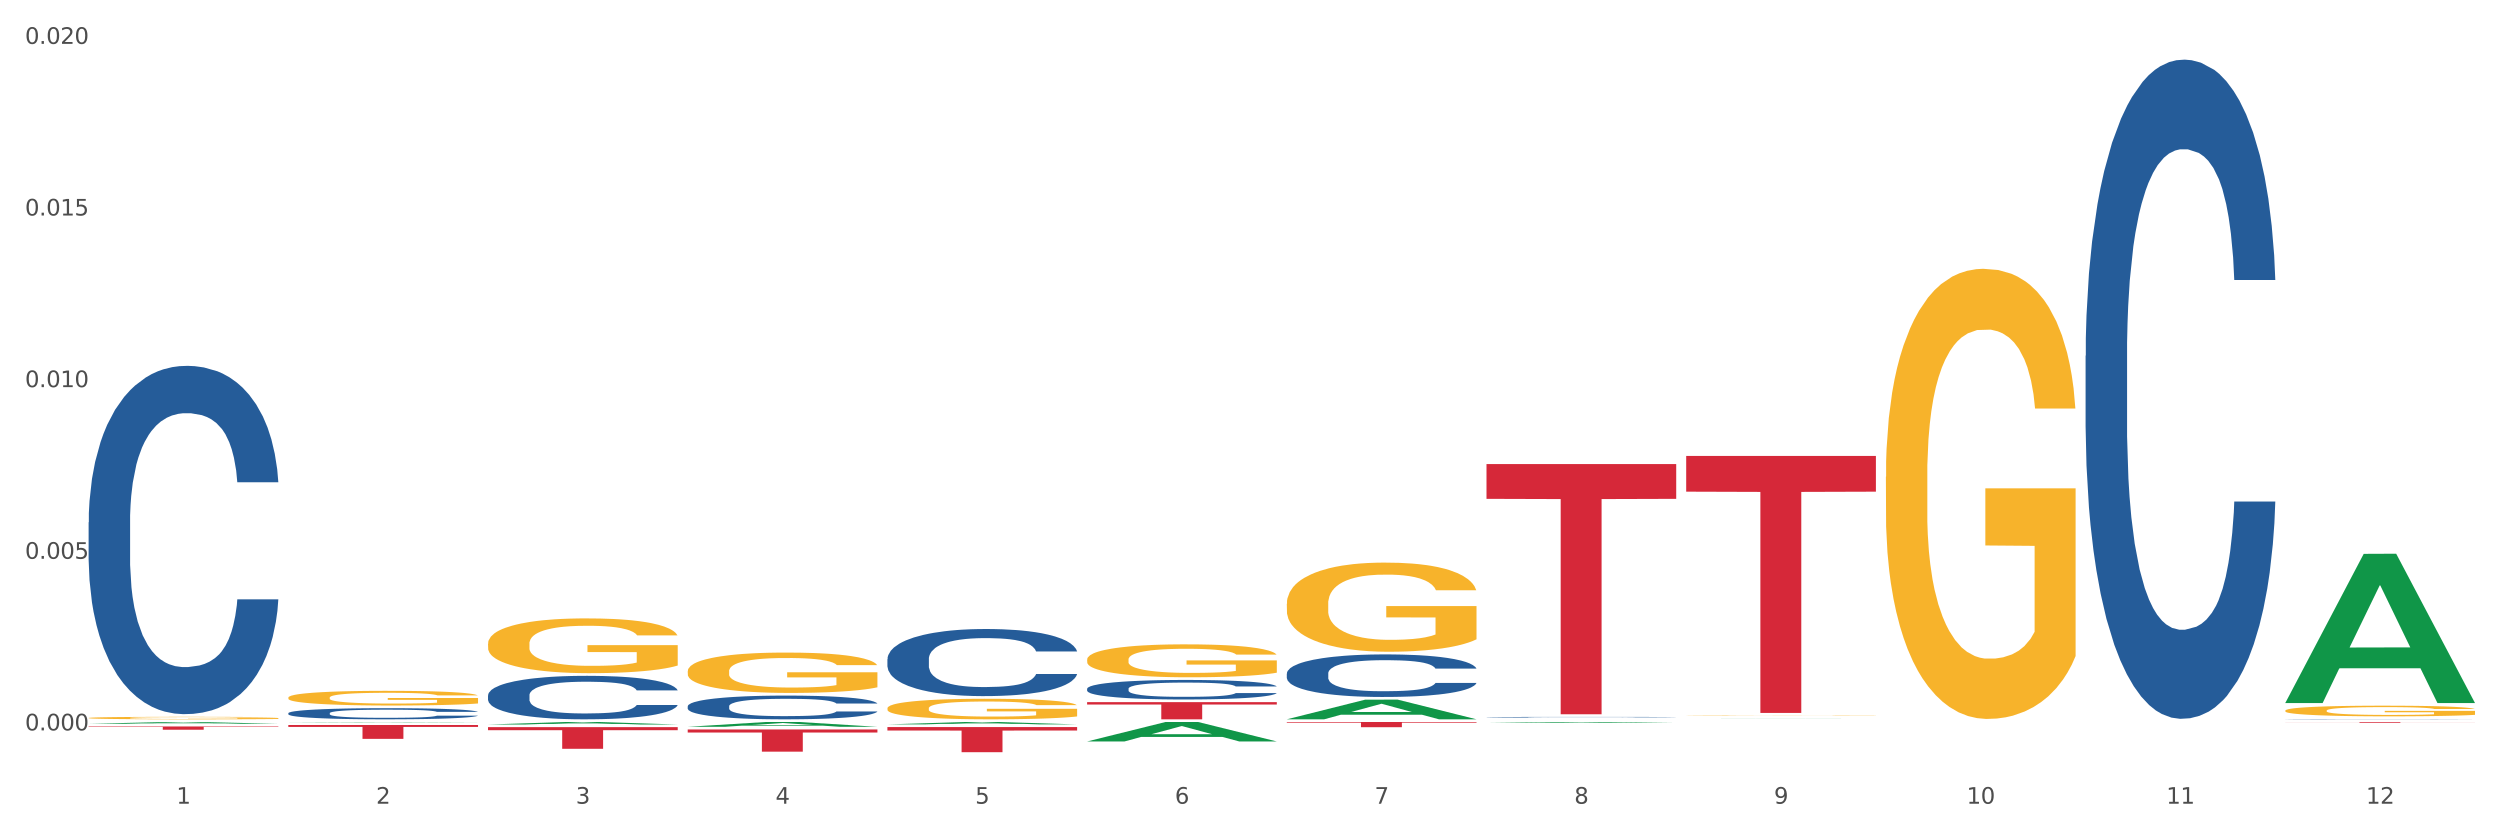 <?xml version="1.0" encoding="utf-8" standalone="no"?>
<!DOCTYPE svg PUBLIC "-//W3C//DTD SVG 1.1//EN"
  "http://www.w3.org/Graphics/SVG/1.1/DTD/svg11.dtd">
<svg xmlns:xlink="http://www.w3.org/1999/xlink" width="1080pt" height="360pt" viewBox="0 0 1080 360" xmlns="http://www.w3.org/2000/svg" version="1.1">
 <rect x="0" y="0" width="1080" height="360" fill="#333333" stroke="none"/>
 <defs>
  <style type="text/css">*{stroke-linejoin: round; stroke-linecap: butt}</style>
 </defs>
 <g id="figure_1">
  <g id="patch_1">
   <path d="M 0 360 
L 1080 360 
L 1080 0 
L 0 0 
z
" style="fill: #ffffff; stroke: #ffffff; stroke-linejoin: miter"/>
  </g>
  <g id="axes_1">
   <g id="matplotlib.axis_1">
    <g id="xtick_1">
     <g id="text_1">
      <!-- 1 -->
      <g style="fill: #4d4d4d" transform="translate(76.207 347.204) scale(0.096 -0.096)">
       <defs>
        <path id="DejaVuSans-31" d="M 794 531 
L 1825 531 
L 1825 4091 
L 703 3866 
L 703 4441 
L 1819 4666 
L 2450 4666 
L 2450 531 
L 3481 531 
L 3481 0 
L 794 0 
L 794 531 
z
" transform="scale(0.016)"/>
       </defs>
       <use xlink:href="#DejaVuSans-31"/>
      </g>
     </g>
    </g>
    <g id="xtick_2">
     <g id="text_2">
      <!-- 2 -->
      <g style="fill: #4d4d4d" transform="translate(162.476 347.204) scale(0.096 -0.096)">
       <defs>
        <path id="DejaVuSans-32" d="M 1228 531 
L 3431 531 
L 3431 0 
L 469 0 
L 469 531 
Q 828 903 1448 1529 
Q 2069 2156 2228 2338 
Q 2531 2678 2651 2914 
Q 2772 3150 2772 3378 
Q 2772 3750 2511 3984 
Q 2250 4219 1831 4219 
Q 1534 4219 1204 4116 
Q 875 4013 500 3803 
L 500 4441 
Q 881 4594 1212 4672 
Q 1544 4750 1819 4750 
Q 2544 4750 2975 4387 
Q 3406 4025 3406 3419 
Q 3406 3131 3298 2873 
Q 3191 2616 2906 2266 
Q 2828 2175 2409 1742 
Q 1991 1309 1228 531 
z
" transform="scale(0.016)"/>
       </defs>
       <use xlink:href="#DejaVuSans-32"/>
      </g>
     </g>
    </g>
    <g id="xtick_3">
     <g id="text_3">
      <!-- 3 -->
      <g style="fill: #4d4d4d" transform="translate(248.745 347.204) scale(0.096 -0.096)">
       <defs>
        <path id="DejaVuSans-33" d="M 2597 2516 
Q 3050 2419 3304 2112 
Q 3559 1806 3559 1356 
Q 3559 666 3084 287 
Q 2609 -91 1734 -91 
Q 1441 -91 1130 -33 
Q 819 25 488 141 
L 488 750 
Q 750 597 1062 519 
Q 1375 441 1716 441 
Q 2309 441 2620 675 
Q 2931 909 2931 1356 
Q 2931 1769 2642 2001 
Q 2353 2234 1838 2234 
L 1294 2234 
L 1294 2753 
L 1863 2753 
Q 2328 2753 2575 2939 
Q 2822 3125 2822 3475 
Q 2822 3834 2567 4026 
Q 2313 4219 1838 4219 
Q 1578 4219 1281 4162 
Q 984 4106 628 3988 
L 628 4550 
Q 988 4650 1302 4700 
Q 1616 4750 1894 4750 
Q 2613 4750 3031 4423 
Q 3450 4097 3450 3541 
Q 3450 3153 3228 2886 
Q 3006 2619 2597 2516 
z
" transform="scale(0.016)"/>
       </defs>
       <use xlink:href="#DejaVuSans-33"/>
      </g>
     </g>
    </g>
    <g id="xtick_4">
     <g id="text_4">
      <!-- 4 -->
      <g style="fill: #4d4d4d" transform="translate(335.014 347.204) scale(0.096 -0.096)">
       <defs>
        <path id="DejaVuSans-34" d="M 2419 4116 
L 825 1625 
L 2419 1625 
L 2419 4116 
z
M 2253 4666 
L 3047 4666 
L 3047 1625 
L 3713 1625 
L 3713 1100 
L 3047 1100 
L 3047 0 
L 2419 0 
L 2419 1100 
L 313 1100 
L 313 1709 
L 2253 4666 
z
" transform="scale(0.016)"/>
       </defs>
       <use xlink:href="#DejaVuSans-34"/>
      </g>
     </g>
    </g>
    <g id="xtick_5">
     <g id="text_5">
      <!-- 5 -->
      <g style="fill: #4d4d4d" transform="translate(421.284 347.204) scale(0.096 -0.096)">
       <defs>
        <path id="DejaVuSans-35" d="M 691 4666 
L 3169 4666 
L 3169 4134 
L 1269 4134 
L 1269 2991 
Q 1406 3038 1543 3061 
Q 1681 3084 1819 3084 
Q 2600 3084 3056 2656 
Q 3513 2228 3513 1497 
Q 3513 744 3044 326 
Q 2575 -91 1722 -91 
Q 1428 -91 1123 -41 
Q 819 9 494 109 
L 494 744 
Q 775 591 1075 516 
Q 1375 441 1709 441 
Q 2250 441 2565 725 
Q 2881 1009 2881 1497 
Q 2881 1984 2565 2268 
Q 2250 2553 1709 2553 
Q 1456 2553 1204 2497 
Q 953 2441 691 2322 
L 691 4666 
z
" transform="scale(0.016)"/>
       </defs>
       <use xlink:href="#DejaVuSans-35"/>
      </g>
     </g>
    </g>
    <g id="xtick_6">
     <g id="text_6">
      <!-- 6 -->
      <g style="fill: #4d4d4d" transform="translate(507.553 347.204) scale(0.096 -0.096)">
       <defs>
        <path id="DejaVuSans-36" d="M 2113 2584 
Q 1688 2584 1439 2293 
Q 1191 2003 1191 1497 
Q 1191 994 1439 701 
Q 1688 409 2113 409 
Q 2538 409 2786 701 
Q 3034 994 3034 1497 
Q 3034 2003 2786 2293 
Q 2538 2584 2113 2584 
z
M 3366 4563 
L 3366 3988 
Q 3128 4100 2886 4159 
Q 2644 4219 2406 4219 
Q 1781 4219 1451 3797 
Q 1122 3375 1075 2522 
Q 1259 2794 1537 2939 
Q 1816 3084 2150 3084 
Q 2853 3084 3261 2657 
Q 3669 2231 3669 1497 
Q 3669 778 3244 343 
Q 2819 -91 2113 -91 
Q 1303 -91 875 529 
Q 447 1150 447 2328 
Q 447 3434 972 4092 
Q 1497 4750 2381 4750 
Q 2619 4750 2861 4703 
Q 3103 4656 3366 4563 
z
" transform="scale(0.016)"/>
       </defs>
       <use xlink:href="#DejaVuSans-36"/>
      </g>
     </g>
    </g>
    <g id="xtick_7">
     <g id="text_7">
      <!-- 7 -->
      <g style="fill: #4d4d4d" transform="translate(593.822 347.204) scale(0.096 -0.096)">
       <defs>
        <path id="DejaVuSans-37" d="M 525 4666 
L 3525 4666 
L 3525 4397 
L 1831 0 
L 1172 0 
L 2766 4134 
L 525 4134 
L 525 4666 
z
" transform="scale(0.016)"/>
       </defs>
       <use xlink:href="#DejaVuSans-37"/>
      </g>
     </g>
    </g>
    <g id="xtick_8">
     <g id="text_8">
      <!-- 8 -->
      <g style="fill: #4d4d4d" transform="translate(680.091 347.204) scale(0.096 -0.096)">
       <defs>
        <path id="DejaVuSans-38" d="M 2034 2216 
Q 1584 2216 1326 1975 
Q 1069 1734 1069 1313 
Q 1069 891 1326 650 
Q 1584 409 2034 409 
Q 2484 409 2743 651 
Q 3003 894 3003 1313 
Q 3003 1734 2745 1975 
Q 2488 2216 2034 2216 
z
M 1403 2484 
Q 997 2584 770 2862 
Q 544 3141 544 3541 
Q 544 4100 942 4425 
Q 1341 4750 2034 4750 
Q 2731 4750 3128 4425 
Q 3525 4100 3525 3541 
Q 3525 3141 3298 2862 
Q 3072 2584 2669 2484 
Q 3125 2378 3379 2068 
Q 3634 1759 3634 1313 
Q 3634 634 3220 271 
Q 2806 -91 2034 -91 
Q 1263 -91 848 271 
Q 434 634 434 1313 
Q 434 1759 690 2068 
Q 947 2378 1403 2484 
z
M 1172 3481 
Q 1172 3119 1398 2916 
Q 1625 2713 2034 2713 
Q 2441 2713 2670 2916 
Q 2900 3119 2900 3481 
Q 2900 3844 2670 4047 
Q 2441 4250 2034 4250 
Q 1625 4250 1398 4047 
Q 1172 3844 1172 3481 
z
" transform="scale(0.016)"/>
       </defs>
       <use xlink:href="#DejaVuSans-38"/>
      </g>
     </g>
    </g>
    <g id="xtick_9">
     <g id="text_9">
      <!-- 9 -->
      <g style="fill: #4d4d4d" transform="translate(766.361 347.204) scale(0.096 -0.096)">
       <defs>
        <path id="DejaVuSans-39" d="M 703 97 
L 703 672 
Q 941 559 1184 500 
Q 1428 441 1663 441 
Q 2288 441 2617 861 
Q 2947 1281 2994 2138 
Q 2813 1869 2534 1725 
Q 2256 1581 1919 1581 
Q 1219 1581 811 2004 
Q 403 2428 403 3163 
Q 403 3881 828 4315 
Q 1253 4750 1959 4750 
Q 2769 4750 3195 4129 
Q 3622 3509 3622 2328 
Q 3622 1225 3098 567 
Q 2575 -91 1691 -91 
Q 1453 -91 1209 -44 
Q 966 3 703 97 
z
M 1959 2075 
Q 2384 2075 2632 2365 
Q 2881 2656 2881 3163 
Q 2881 3666 2632 3958 
Q 2384 4250 1959 4250 
Q 1534 4250 1286 3958 
Q 1038 3666 1038 3163 
Q 1038 2656 1286 2365 
Q 1534 2075 1959 2075 
z
" transform="scale(0.016)"/>
       </defs>
       <use xlink:href="#DejaVuSans-39"/>
      </g>
     </g>
    </g>
    <g id="xtick_10">
     <g id="text_10">
      <!-- 10 -->
      <g style="fill: #4d4d4d" transform="translate(849.576 347.204) scale(0.096 -0.096)">
       <defs>
        <path id="DejaVuSans-30" d="M 2034 4250 
Q 1547 4250 1301 3770 
Q 1056 3291 1056 2328 
Q 1056 1369 1301 889 
Q 1547 409 2034 409 
Q 2525 409 2770 889 
Q 3016 1369 3016 2328 
Q 3016 3291 2770 3770 
Q 2525 4250 2034 4250 
z
M 2034 4750 
Q 2819 4750 3233 4129 
Q 3647 3509 3647 2328 
Q 3647 1150 3233 529 
Q 2819 -91 2034 -91 
Q 1250 -91 836 529 
Q 422 1150 422 2328 
Q 422 3509 836 4129 
Q 1250 4750 2034 4750 
z
" transform="scale(0.016)"/>
       </defs>
       <use xlink:href="#DejaVuSans-31"/>
       <use xlink:href="#DejaVuSans-30" transform="translate(63.623 0)"/>
      </g>
     </g>
    </g>
    <g id="xtick_11">
     <g id="text_11">
      <!-- 11 -->
      <g style="fill: #4d4d4d" transform="translate(935.845 347.204) scale(0.096 -0.096)">
       <use xlink:href="#DejaVuSans-31"/>
       <use xlink:href="#DejaVuSans-31" transform="translate(63.623 0)"/>
      </g>
     </g>
    </g>
    <g id="xtick_12">
     <g id="text_12">
      <!-- 12 -->
      <g style="fill: #4d4d4d" transform="translate(1022.114 347.204) scale(0.096 -0.096)">
       <use xlink:href="#DejaVuSans-31"/>
       <use xlink:href="#DejaVuSans-32" transform="translate(63.623 0)"/>
      </g>
     </g>
    </g>
    <g id="xtick_13"/>
    <g id="xtick_14"/>
    <g id="xtick_15"/>
    <g id="xtick_16"/>
    <g id="xtick_17"/>
    <g id="xtick_18"/>
    <g id="xtick_19"/>
    <g id="xtick_20"/>
    <g id="xtick_21"/>
    <g id="xtick_22"/>
    <g id="xtick_23"/>
   </g>
   <g id="matplotlib.axis_2">
    <g id="ytick_1">
     <g id="text_13">
      <!-- 0.000 -->
      <g style="fill: #4d4d4d" transform="translate(10.8 315.538) scale(0.096 -0.096)">
       <defs>
        <path id="DejaVuSans-2e" d="M 684 794 
L 1344 794 
L 1344 0 
L 684 0 
L 684 794 
z
" transform="scale(0.016)"/>
       </defs>
       <use xlink:href="#DejaVuSans-30"/>
       <use xlink:href="#DejaVuSans-2e" transform="translate(63.623 0)"/>
       <use xlink:href="#DejaVuSans-30" transform="translate(95.41 0)"/>
       <use xlink:href="#DejaVuSans-30" transform="translate(159.033 0)"/>
       <use xlink:href="#DejaVuSans-30" transform="translate(222.656 0)"/>
      </g>
     </g>
    </g>
    <g id="ytick_2">
     <g id="text_14">
      <!-- 0.005 -->
      <g style="fill: #4d4d4d" transform="translate(10.8 241.392) scale(0.096 -0.096)">
       <use xlink:href="#DejaVuSans-30"/>
       <use xlink:href="#DejaVuSans-2e" transform="translate(63.623 0)"/>
       <use xlink:href="#DejaVuSans-30" transform="translate(95.41 0)"/>
       <use xlink:href="#DejaVuSans-30" transform="translate(159.033 0)"/>
       <use xlink:href="#DejaVuSans-35" transform="translate(222.656 0)"/>
      </g>
     </g>
    </g>
    <g id="ytick_3">
     <g id="text_15">
      <!-- 0.010 -->
      <g style="fill: #4d4d4d" transform="translate(10.8 167.246) scale(0.096 -0.096)">
       <use xlink:href="#DejaVuSans-30"/>
       <use xlink:href="#DejaVuSans-2e" transform="translate(63.623 0)"/>
       <use xlink:href="#DejaVuSans-30" transform="translate(95.41 0)"/>
       <use xlink:href="#DejaVuSans-31" transform="translate(159.033 0)"/>
       <use xlink:href="#DejaVuSans-30" transform="translate(222.656 0)"/>
      </g>
     </g>
    </g>
    <g id="ytick_4">
     <g id="text_16">
      <!-- 0.015 -->
      <g style="fill: #4d4d4d" transform="translate(10.8 93.099) scale(0.096 -0.096)">
       <use xlink:href="#DejaVuSans-30"/>
       <use xlink:href="#DejaVuSans-2e" transform="translate(63.623 0)"/>
       <use xlink:href="#DejaVuSans-30" transform="translate(95.41 0)"/>
       <use xlink:href="#DejaVuSans-31" transform="translate(159.033 0)"/>
       <use xlink:href="#DejaVuSans-35" transform="translate(222.656 0)"/>
      </g>
     </g>
    </g>
    <g id="ytick_5">
     <g id="text_17">
      <!-- 0.020 -->
      <g style="fill: #4d4d4d" transform="translate(10.8 18.953) scale(0.096 -0.096)">
       <use xlink:href="#DejaVuSans-30"/>
       <use xlink:href="#DejaVuSans-2e" transform="translate(63.623 0)"/>
       <use xlink:href="#DejaVuSans-30" transform="translate(95.41 0)"/>
       <use xlink:href="#DejaVuSans-32" transform="translate(159.033 0)"/>
       <use xlink:href="#DejaVuSans-30" transform="translate(222.656 0)"/>
      </g>
     </g>
    </g>
    <g id="ytick_6"/>
    <g id="ytick_7"/>
    <g id="ytick_8"/>
    <g id="ytick_9"/>
   </g>
   <g id="PolyCollection_1">
    <path d="M 38.283 312.679 
L 38.367 312.679 
L 72.164 311.891 
L 86.189 311.891 
L 120.239 312.681 
L 104.017 312.681 
L 96.666 312.497 
L 61.771 312.497 
L 61.518 312.5 
L 54.421 312.681 
L 38.283 312.681 
L 38.283 312.679 
L 66.165 312.387 
L 92.272 312.386 
L 79.345 312.059 
L 79.176 312.058 
L 79.007 312.06 
L 66.08 312.386 
L 66.165 312.387 
L 38.283 312.679 
z
" clip-path="url(#p07601f6827)" style="fill: #109648"/>
    <path d="M 297.091 289.968 
L 297.187 289.952 
L 297.187 289.379 
L 297.381 288.885 
L 298.348 287.691 
L 299.8 286.703 
L 300.864 286.178 
L 301.929 285.748 
L 303.186 285.318 
L 304.735 284.872 
L 307.541 284.219 
L 309.282 283.884 
L 311.411 283.534 
L 315.282 283.024 
L 318.088 282.738 
L 320.99 282.499 
L 325.732 282.212 
L 328.828 282.085 
L 332.118 281.989 
L 336.085 281.925 
L 339.084 281.91 
L 345.664 281.957 
L 351.276 282.101 
L 353.986 282.212 
L 357.469 282.403 
L 359.307 282.531 
L 362.307 282.785 
L 365.403 283.12 
L 367.532 283.407 
L 370.725 283.948 
L 373.144 284.49 
L 375.369 285.158 
L 376.531 285.62 
L 377.401 286.05 
L 378.176 286.544 
L 378.95 287.324 
L 361.533 287.324 
L 360.855 286.767 
L 359.791 286.241 
L 358.243 285.732 
L 356.888 285.413 
L 354.566 285.015 
L 352.437 284.76 
L 350.212 284.569 
L 347.503 284.41 
L 345.374 284.33 
L 342.374 284.267 
L 336.472 284.282 
L 332.505 284.41 
L 329.796 284.569 
L 328.054 284.712 
L 326.506 284.872 
L 324.764 285.095 
L 322.732 285.429 
L 321.281 285.732 
L 319.829 286.114 
L 318.668 286.496 
L 317.604 286.942 
L 316.733 287.42 
L 316.056 287.914 
L 315.475 288.519 
L 314.991 289.522 
L 314.991 291.704 
L 315.185 292.198 
L 315.669 292.851 
L 316.249 293.344 
L 317.217 293.934 
L 318.088 294.332 
L 319.732 294.905 
L 321.571 295.383 
L 323.022 295.685 
L 324.474 295.94 
L 326.989 296.291 
L 329.796 296.577 
L 332.215 296.752 
L 335.504 296.912 
L 337.73 296.975 
L 339.665 297.007 
L 344.406 297.007 
L 347.793 296.96 
L 351.567 296.848 
L 354.469 296.705 
L 356.888 296.53 
L 359.598 296.243 
L 361.339 295.972 
L 361.339 292.644 
L 340.052 292.628 
L 340.052 290.414 
L 379.046 290.414 
L 379.046 296.912 
L 377.401 297.246 
L 375.563 297.549 
L 373.628 297.82 
L 370.725 298.154 
L 367.242 298.472 
L 364.145 298.695 
L 360.855 298.887 
L 356.985 299.062 
L 351.954 299.221 
L 348.857 299.285 
L 344.987 299.332 
L 340.439 299.348 
L 336.472 299.317 
L 332.602 299.237 
L 328.538 299.094 
L 324.57 298.887 
L 321.571 298.68 
L 318.571 298.425 
L 315.378 298.09 
L 312.863 297.772 
L 310.927 297.485 
L 308.799 297.119 
L 306.476 296.641 
L 304.735 296.211 
L 303.186 295.765 
L 301.542 295.192 
L 300.38 294.698 
L 299.219 294.077 
L 298.542 293.615 
L 297.768 292.898 
L 297.187 291.895 
L 297.091 289.968 
z
" clip-path="url(#p07601f6827)" style="fill: #f7b32b"/>
    <path d="M 383.36 305.97 
L 383.457 305.962 
L 383.457 305.67 
L 383.65 305.418 
L 384.618 304.81 
L 386.069 304.307 
L 387.133 304.04 
L 388.198 303.821 
L 389.456 303.602 
L 391.004 303.375 
L 393.81 303.042 
L 395.552 302.872 
L 397.68 302.694 
L 401.551 302.434 
L 404.357 302.288 
L 407.26 302.167 
L 412.001 302.021 
L 415.097 301.956 
L 418.387 301.907 
L 422.354 301.875 
L 425.354 301.867 
L 431.933 301.891 
L 437.545 301.964 
L 440.255 302.021 
L 443.738 302.118 
L 445.577 302.183 
L 448.576 302.313 
L 451.672 302.483 
L 453.801 302.629 
L 456.994 302.905 
L 459.413 303.18 
L 461.639 303.521 
L 462.8 303.756 
L 463.671 303.975 
L 464.445 304.226 
L 465.219 304.624 
L 447.802 304.624 
L 447.125 304.34 
L 446.06 304.072 
L 444.512 303.813 
L 443.158 303.651 
L 440.835 303.448 
L 438.707 303.318 
L 436.481 303.221 
L 433.772 303.14 
L 431.643 303.099 
L 428.644 303.067 
L 422.741 303.075 
L 418.774 303.14 
L 416.065 303.221 
L 414.323 303.294 
L 412.775 303.375 
L 411.033 303.488 
L 409.001 303.659 
L 407.55 303.813 
L 406.098 304.007 
L 404.937 304.202 
L 403.873 304.429 
L 403.002 304.672 
L 402.325 304.924 
L 401.744 305.232 
L 401.26 305.743 
L 401.26 306.854 
L 401.454 307.105 
L 401.938 307.438 
L 402.518 307.689 
L 403.486 307.989 
L 404.357 308.192 
L 406.002 308.484 
L 407.84 308.727 
L 409.292 308.881 
L 410.743 309.011 
L 413.259 309.189 
L 416.065 309.335 
L 418.484 309.424 
L 421.774 309.505 
L 423.999 309.538 
L 425.934 309.554 
L 430.675 309.554 
L 434.062 309.53 
L 437.836 309.473 
L 440.739 309.4 
L 443.158 309.311 
L 445.867 309.165 
L 447.608 309.027 
L 447.608 307.332 
L 426.321 307.324 
L 426.321 306.197 
L 465.316 306.197 
L 465.316 309.505 
L 463.671 309.676 
L 461.832 309.83 
L 459.897 309.968 
L 456.994 310.138 
L 453.511 310.3 
L 450.415 310.414 
L 447.125 310.511 
L 443.254 310.6 
L 438.223 310.681 
L 435.126 310.714 
L 431.256 310.738 
L 426.708 310.746 
L 422.741 310.73 
L 418.871 310.689 
L 414.807 310.616 
L 410.84 310.511 
L 407.84 310.406 
L 404.841 310.276 
L 401.647 310.106 
L 399.132 309.943 
L 397.197 309.797 
L 395.068 309.611 
L 392.746 309.368 
L 391.004 309.149 
L 389.456 308.922 
L 387.811 308.63 
L 386.65 308.378 
L 385.489 308.062 
L 384.811 307.827 
L 384.037 307.462 
L 383.457 306.951 
L 383.36 305.97 
z
" clip-path="url(#p07601f6827)" style="fill: #f7b32b"/>
    <path d="M 469.629 284.936 
L 469.726 284.923 
L 469.726 284.455 
L 469.919 284.052 
L 470.887 283.077 
L 472.338 282.271 
L 473.403 281.842 
L 474.467 281.491 
L 475.725 281.14 
L 477.273 280.776 
L 480.079 280.243 
L 481.821 279.97 
L 483.95 279.684 
L 487.82 279.268 
L 490.626 279.034 
L 493.529 278.839 
L 498.27 278.605 
L 501.366 278.501 
L 504.656 278.423 
L 508.623 278.371 
L 511.623 278.358 
L 518.203 278.397 
L 523.815 278.514 
L 526.524 278.605 
L 530.007 278.761 
L 531.846 278.865 
L 534.845 279.073 
L 537.942 279.346 
L 540.07 279.58 
L 543.263 280.022 
L 545.682 280.464 
L 547.908 281.01 
L 549.069 281.387 
L 549.94 281.738 
L 550.714 282.141 
L 551.488 282.778 
L 534.071 282.778 
L 533.394 282.323 
L 532.33 281.894 
L 530.781 281.478 
L 529.427 281.218 
L 527.104 280.893 
L 524.976 280.685 
L 522.75 280.529 
L 520.041 280.399 
L 517.912 280.334 
L 514.913 280.282 
L 509.01 280.295 
L 505.043 280.399 
L 502.334 280.529 
L 500.592 280.646 
L 499.044 280.776 
L 497.302 280.958 
L 495.27 281.231 
L 493.819 281.478 
L 492.368 281.79 
L 491.207 282.102 
L 490.142 282.466 
L 489.271 282.856 
L 488.594 283.259 
L 488.013 283.753 
L 487.53 284.572 
L 487.53 286.353 
L 487.723 286.756 
L 488.207 287.288 
L 488.788 287.691 
L 489.755 288.172 
L 490.626 288.497 
L 492.271 288.965 
L 494.109 289.355 
L 495.561 289.602 
L 497.012 289.81 
L 499.528 290.096 
L 502.334 290.33 
L 504.753 290.473 
L 508.043 290.603 
L 510.268 290.655 
L 512.203 290.681 
L 516.945 290.681 
L 520.331 290.642 
L 524.105 290.551 
L 527.008 290.434 
L 529.427 290.291 
L 532.136 290.057 
L 533.878 289.836 
L 533.878 287.119 
L 512.59 287.106 
L 512.59 285.3 
L 551.585 285.3 
L 551.585 290.603 
L 549.94 290.876 
L 548.101 291.123 
L 546.166 291.344 
L 543.263 291.617 
L 539.78 291.877 
L 536.684 292.059 
L 533.394 292.215 
L 529.523 292.358 
L 524.492 292.488 
L 521.396 292.54 
L 517.525 292.579 
L 512.978 292.592 
L 509.01 292.566 
L 505.14 292.501 
L 501.076 292.384 
L 497.109 292.215 
L 494.109 292.046 
L 491.11 291.838 
L 487.917 291.565 
L 485.401 291.305 
L 483.466 291.071 
L 481.337 290.772 
L 479.015 290.382 
L 477.273 290.031 
L 475.725 289.667 
L 474.08 289.199 
L 472.919 288.796 
L 471.758 288.289 
L 471.08 287.912 
L 470.306 287.327 
L 469.726 286.509 
L 469.629 284.936 
z
" clip-path="url(#p07601f6827)" style="fill: #f7b32b"/>
    <path d="M 555.898 260.84 
L 555.995 260.805 
L 555.995 259.538 
L 556.189 258.448 
L 557.156 255.81 
L 558.608 253.629 
L 559.672 252.468 
L 560.736 251.519 
L 561.994 250.569 
L 563.542 249.584 
L 566.348 248.142 
L 568.09 247.403 
L 570.219 246.63 
L 574.089 245.504 
L 576.895 244.871 
L 579.798 244.343 
L 584.539 243.71 
L 587.636 243.429 
L 590.925 243.218 
L 594.893 243.077 
L 597.892 243.042 
L 604.472 243.147 
L 610.084 243.464 
L 612.793 243.71 
L 616.276 244.132 
L 618.115 244.414 
L 621.114 244.976 
L 624.211 245.715 
L 626.34 246.348 
L 629.533 247.544 
L 631.952 248.74 
L 634.177 250.217 
L 635.338 251.237 
L 636.209 252.187 
L 636.983 253.277 
L 637.757 255.001 
L 620.34 255.001 
L 619.663 253.77 
L 618.599 252.609 
L 617.051 251.484 
L 615.696 250.78 
L 613.374 249.901 
L 611.245 249.338 
L 609.019 248.916 
L 606.31 248.564 
L 604.181 248.388 
L 601.182 248.248 
L 595.28 248.283 
L 591.312 248.564 
L 588.603 248.916 
L 586.861 249.233 
L 585.313 249.584 
L 583.572 250.077 
L 581.54 250.815 
L 580.088 251.484 
L 578.637 252.328 
L 577.476 253.172 
L 576.411 254.157 
L 575.541 255.212 
L 574.863 256.302 
L 574.283 257.639 
L 573.799 259.855 
L 573.799 264.674 
L 573.992 265.764 
L 574.476 267.206 
L 575.057 268.297 
L 576.024 269.598 
L 576.895 270.477 
L 578.54 271.744 
L 580.379 272.799 
L 581.83 273.467 
L 583.281 274.03 
L 585.797 274.804 
L 588.603 275.437 
L 591.022 275.824 
L 594.312 276.176 
L 596.537 276.316 
L 598.473 276.387 
L 603.214 276.387 
L 606.6 276.281 
L 610.374 276.035 
L 613.277 275.718 
L 615.696 275.331 
L 618.405 274.698 
L 620.147 274.1 
L 620.147 266.749 
L 598.86 266.714 
L 598.86 261.825 
L 637.854 261.825 
L 637.854 276.176 
L 636.209 276.914 
L 634.371 277.583 
L 632.435 278.181 
L 629.533 278.919 
L 626.049 279.623 
L 622.953 280.115 
L 619.663 280.537 
L 615.793 280.924 
L 610.761 281.276 
L 607.665 281.417 
L 603.794 281.522 
L 599.247 281.557 
L 595.28 281.487 
L 591.409 281.311 
L 587.345 280.994 
L 583.378 280.537 
L 580.379 280.08 
L 577.379 279.517 
L 574.186 278.778 
L 571.67 278.075 
L 569.735 277.442 
L 567.606 276.633 
L 565.284 275.578 
L 563.542 274.628 
L 561.994 273.643 
L 560.349 272.377 
L 559.188 271.286 
L 558.027 269.915 
L 557.35 268.895 
L 556.576 267.312 
L 555.995 265.096 
L 555.898 260.84 
z
" clip-path="url(#p07601f6827)" style="fill: #f7b32b"/>
    <path d="M 728.437 309.213 
L 728.533 309.213 
L 728.533 309.208 
L 728.727 309.203 
L 729.695 309.193 
L 731.146 309.184 
L 732.21 309.179 
L 733.275 309.175 
L 734.533 309.171 
L 736.081 309.167 
L 738.887 309.161 
L 740.628 309.158 
L 742.757 309.155 
L 746.628 309.15 
L 749.434 309.148 
L 752.336 309.146 
L 757.078 309.143 
L 760.174 309.142 
L 763.464 309.141 
L 767.431 309.14 
L 770.43 309.14 
L 777.01 309.141 
L 782.622 309.142 
L 785.332 309.143 
L 788.815 309.145 
L 790.653 309.146 
L 793.653 309.148 
L 796.749 309.151 
L 798.878 309.154 
L 802.071 309.159 
L 804.49 309.164 
L 806.716 309.17 
L 807.877 309.174 
L 808.747 309.178 
L 809.522 309.182 
L 810.296 309.189 
L 792.879 309.189 
L 792.201 309.184 
L 791.137 309.179 
L 789.589 309.175 
L 788.234 309.172 
L 785.912 309.168 
L 783.783 309.166 
L 781.558 309.164 
L 778.849 309.163 
L 776.72 309.162 
L 773.72 309.162 
L 767.818 309.162 
L 763.851 309.163 
L 761.142 309.164 
L 759.4 309.166 
L 757.852 309.167 
L 756.11 309.169 
L 754.078 309.172 
L 752.627 309.175 
L 751.175 309.178 
L 750.014 309.182 
L 748.95 309.186 
L 748.079 309.19 
L 747.402 309.195 
L 746.821 309.2 
L 746.337 309.209 
L 746.337 309.229 
L 746.531 309.233 
L 747.015 309.239 
L 747.595 309.244 
L 748.563 309.249 
L 749.434 309.253 
L 751.078 309.258 
L 752.917 309.262 
L 754.368 309.265 
L 755.82 309.267 
L 758.335 309.27 
L 761.142 309.273 
L 763.561 309.275 
L 766.85 309.276 
L 769.076 309.277 
L 771.011 309.277 
L 775.752 309.277 
L 779.139 309.276 
L 782.913 309.275 
L 785.815 309.274 
L 788.234 309.273 
L 790.944 309.27 
L 792.685 309.267 
L 792.685 309.237 
L 771.398 309.237 
L 771.398 309.217 
L 810.392 309.217 
L 810.392 309.276 
L 808.747 309.279 
L 806.909 309.282 
L 804.974 309.284 
L 802.071 309.287 
L 798.588 309.29 
L 795.491 309.292 
L 792.201 309.294 
L 788.331 309.295 
L 783.3 309.297 
L 780.203 309.297 
L 776.333 309.298 
L 771.785 309.298 
L 767.818 309.298 
L 763.948 309.297 
L 759.884 309.296 
L 755.916 309.294 
L 752.917 309.292 
L 749.917 309.29 
L 746.724 309.287 
L 744.209 309.284 
L 742.273 309.281 
L 740.145 309.278 
L 737.822 309.274 
L 736.081 309.27 
L 734.533 309.266 
L 732.888 309.26 
L 731.726 309.256 
L 730.565 309.25 
L 729.888 309.246 
L 729.114 309.24 
L 728.533 309.231 
L 728.437 309.213 
z
" clip-path="url(#p07601f6827)" style="fill: #f7b32b"/>
    <path d="M 814.706 205.981 
L 814.803 205.804 
L 814.803 199.41 
L 814.996 193.904 
L 815.964 180.584 
L 817.415 169.573 
L 818.479 163.712 
L 819.544 158.917 
L 820.802 154.122 
L 822.35 149.149 
L 825.156 141.867 
L 826.898 138.138 
L 829.026 134.231 
L 832.897 128.547 
L 835.703 125.351 
L 838.606 122.687 
L 843.347 119.49 
L 846.443 118.069 
L 849.733 117.003 
L 853.7 116.293 
L 856.7 116.115 
L 863.279 116.648 
L 868.891 118.247 
L 871.601 119.49 
L 875.084 121.621 
L 876.923 123.042 
L 879.922 125.883 
L 883.018 129.613 
L 885.147 132.81 
L 888.34 138.848 
L 890.759 144.887 
L 892.985 152.346 
L 894.146 157.496 
L 895.017 162.291 
L 895.791 167.797 
L 896.565 176.499 
L 879.148 176.499 
L 878.471 170.283 
L 877.406 164.423 
L 875.858 158.739 
L 874.504 155.187 
L 872.181 150.747 
L 870.053 147.906 
L 867.827 145.775 
L 865.118 143.999 
L 862.989 143.111 
L 859.99 142.4 
L 854.087 142.578 
L 850.12 143.999 
L 847.411 145.775 
L 845.669 147.373 
L 844.121 149.149 
L 842.379 151.635 
L 840.347 155.365 
L 838.896 158.739 
L 837.444 163.002 
L 836.283 167.264 
L 835.219 172.237 
L 834.348 177.565 
L 833.671 183.071 
L 833.09 189.819 
L 832.606 201.008 
L 832.606 225.34 
L 832.8 230.845 
L 833.284 238.127 
L 833.864 243.632 
L 834.832 250.204 
L 835.703 254.644 
L 837.348 261.037 
L 839.186 266.365 
L 840.638 269.74 
L 842.089 272.581 
L 844.605 276.488 
L 847.411 279.685 
L 849.83 281.639 
L 853.12 283.415 
L 855.345 284.125 
L 857.28 284.48 
L 862.021 284.48 
L 865.408 283.948 
L 869.182 282.704 
L 872.085 281.106 
L 874.504 279.152 
L 877.213 275.956 
L 878.955 272.936 
L 878.955 235.818 
L 857.667 235.64 
L 857.667 210.954 
L 896.662 210.954 
L 896.662 283.415 
L 895.017 287.144 
L 893.178 290.519 
L 891.243 293.538 
L 888.34 297.268 
L 884.857 300.82 
L 881.761 303.306 
L 878.471 305.437 
L 874.6 307.391 
L 869.569 309.167 
L 866.472 309.877 
L 862.602 310.41 
L 858.054 310.588 
L 854.087 310.232 
L 850.217 309.344 
L 846.153 307.746 
L 842.186 305.437 
L 839.186 303.128 
L 836.187 300.287 
L 832.993 296.557 
L 830.478 293.005 
L 828.543 289.808 
L 826.414 285.724 
L 824.092 280.396 
L 822.35 275.6 
L 820.802 270.628 
L 819.157 264.234 
L 817.996 258.728 
L 816.835 251.802 
L 816.157 246.652 
L 815.383 238.66 
L 814.803 227.471 
L 814.706 205.981 
z
" clip-path="url(#p07601f6827)" style="fill: #f7b32b"/>
    <path d="M 987.244 311.891 
L 1069.2 311.891 
L 1069.2 311.935 
L 1036.961 311.936 
L 1036.961 312.213 
L 1019.289 312.213 
L 1019.289 311.936 
L 987.244 311.935 
L 987.244 311.891 
L 987.244 311.891 
z
" clip-path="url(#p07601f6827)" style="fill: #d62839"/>
    <path d="M 642.167 200.481 
L 724.123 200.481 
L 724.123 215.5 
L 691.885 215.602 
L 691.885 308.559 
L 674.212 308.559 
L 674.212 215.602 
L 642.167 215.5 
L 642.167 200.582 
L 642.167 200.481 
z
" clip-path="url(#p07601f6827)" style="fill: #d62839"/>
    <path d="M 555.898 311.891 
L 637.854 311.891 
L 637.854 312.204 
L 605.615 312.206 
L 605.615 314.145 
L 587.943 314.145 
L 587.943 312.206 
L 555.898 312.204 
L 555.898 311.893 
L 555.898 311.891 
z
" clip-path="url(#p07601f6827)" style="fill: #d62839"/>
    <path d="M 469.629 303.316 
L 551.585 303.316 
L 551.585 304.349 
L 519.346 304.356 
L 519.346 310.746 
L 501.673 310.746 
L 501.673 304.356 
L 469.629 304.349 
L 469.629 303.323 
L 469.629 303.316 
z
" clip-path="url(#p07601f6827)" style="fill: #d62839"/>
    <path d="M 383.36 314.087 
L 465.316 314.087 
L 465.316 315.597 
L 433.077 315.607 
L 433.077 324.95 
L 415.404 324.95 
L 415.404 315.607 
L 383.36 315.597 
L 383.36 314.098 
L 383.36 314.087 
z
" clip-path="url(#p07601f6827)" style="fill: #d62839"/>
    <path d="M 297.091 315.121 
L 379.046 315.121 
L 379.046 316.456 
L 346.808 316.465 
L 346.808 324.726 
L 329.135 324.726 
L 329.135 316.465 
L 297.091 316.456 
L 297.091 315.13 
L 297.091 315.121 
z
" clip-path="url(#p07601f6827)" style="fill: #d62839"/>
    <path d="M 210.821 314.135 
L 292.777 314.135 
L 292.777 315.432 
L 260.539 315.441 
L 260.539 323.47 
L 242.866 323.47 
L 242.866 315.441 
L 210.821 315.432 
L 210.821 314.144 
L 210.821 314.135 
z
" clip-path="url(#p07601f6827)" style="fill: #d62839"/>
    <path d="M 124.552 313.209 
L 206.508 313.209 
L 206.508 314.04 
L 174.269 314.045 
L 174.269 319.187 
L 156.597 319.187 
L 156.597 314.045 
L 124.552 314.04 
L 124.552 313.214 
L 124.552 313.209 
z
" clip-path="url(#p07601f6827)" style="fill: #d62839"/>
    <path d="M 38.283 313.825 
L 120.239 313.825 
L 120.239 314.023 
L 88 314.025 
L 88 315.25 
L 70.327 315.25 
L 70.327 314.025 
L 38.283 314.023 
L 38.283 313.827 
L 38.283 313.825 
z
" clip-path="url(#p07601f6827)" style="fill: #d62839"/>
    <path d="M 987.244 306.983 
L 987.341 306.979 
L 987.341 306.828 
L 987.535 306.697 
L 988.502 306.382 
L 989.954 306.122 
L 991.018 305.983 
L 992.082 305.869 
L 993.34 305.756 
L 994.888 305.638 
L 997.694 305.466 
L 999.436 305.378 
L 1001.565 305.285 
L 1005.435 305.151 
L 1008.241 305.075 
L 1011.144 305.012 
L 1015.885 304.936 
L 1018.982 304.903 
L 1022.271 304.877 
L 1026.239 304.861 
L 1029.238 304.856 
L 1035.818 304.869 
L 1041.43 304.907 
L 1044.139 304.936 
L 1047.623 304.987 
L 1049.461 305.02 
L 1052.461 305.088 
L 1055.557 305.176 
L 1057.686 305.252 
L 1060.879 305.394 
L 1063.298 305.537 
L 1065.523 305.714 
L 1066.684 305.836 
L 1067.555 305.949 
L 1068.329 306.079 
L 1069.103 306.285 
L 1051.686 306.285 
L 1051.009 306.138 
L 1049.945 306 
L 1048.397 305.865 
L 1047.042 305.781 
L 1044.72 305.676 
L 1042.591 305.609 
L 1040.366 305.558 
L 1037.656 305.516 
L 1035.528 305.495 
L 1032.528 305.478 
L 1026.626 305.483 
L 1022.658 305.516 
L 1019.949 305.558 
L 1018.207 305.596 
L 1016.659 305.638 
L 1014.918 305.697 
L 1012.886 305.785 
L 1011.434 305.865 
L 1009.983 305.966 
L 1008.822 306.067 
L 1007.757 306.185 
L 1006.887 306.311 
L 1006.209 306.441 
L 1005.629 306.601 
L 1005.145 306.865 
L 1005.145 307.441 
L 1005.338 307.572 
L 1005.822 307.744 
L 1006.403 307.874 
L 1007.37 308.03 
L 1008.241 308.135 
L 1009.886 308.286 
L 1011.725 308.412 
L 1013.176 308.492 
L 1014.627 308.559 
L 1017.143 308.652 
L 1019.949 308.727 
L 1022.368 308.774 
L 1025.658 308.816 
L 1027.883 308.832 
L 1029.819 308.841 
L 1034.56 308.841 
L 1037.947 308.828 
L 1041.72 308.799 
L 1044.623 308.761 
L 1047.042 308.715 
L 1049.751 308.639 
L 1051.493 308.568 
L 1051.493 307.689 
L 1030.206 307.685 
L 1030.206 307.101 
L 1069.2 307.101 
L 1069.2 308.816 
L 1067.555 308.904 
L 1065.717 308.984 
L 1063.781 309.055 
L 1060.879 309.143 
L 1057.395 309.227 
L 1054.299 309.286 
L 1051.009 309.337 
L 1047.139 309.383 
L 1042.107 309.425 
L 1039.011 309.442 
L 1035.14 309.454 
L 1030.593 309.459 
L 1026.626 309.45 
L 1022.755 309.429 
L 1018.691 309.391 
L 1014.724 309.337 
L 1011.725 309.282 
L 1008.725 309.215 
L 1005.532 309.127 
L 1003.016 309.043 
L 1001.081 308.967 
L 998.952 308.87 
L 996.63 308.744 
L 994.888 308.631 
L 993.34 308.513 
L 991.695 308.362 
L 990.534 308.231 
L 989.373 308.067 
L 988.696 307.946 
L 987.922 307.756 
L 987.341 307.492 
L 987.244 306.983 
z
" clip-path="url(#p07601f6827)" style="fill: #f7b32b"/>
    <path d="M 38.283 310.165 
L 38.38 310.164 
L 38.38 310.129 
L 38.573 310.098 
L 39.541 310.024 
L 40.992 309.963 
L 42.057 309.93 
L 43.121 309.904 
L 44.379 309.877 
L 45.927 309.85 
L 48.733 309.809 
L 50.475 309.788 
L 52.603 309.767 
L 56.474 309.735 
L 59.28 309.717 
L 62.183 309.703 
L 66.924 309.685 
L 70.02 309.677 
L 73.31 309.671 
L 77.277 309.667 
L 80.277 309.666 
L 86.857 309.669 
L 92.469 309.678 
L 95.178 309.685 
L 98.661 309.697 
L 100.5 309.705 
L 103.499 309.72 
L 106.596 309.741 
L 108.724 309.759 
L 111.917 309.792 
L 114.336 309.826 
L 116.562 309.867 
L 117.723 309.896 
L 118.594 309.923 
L 119.368 309.953 
L 120.142 310.001 
L 102.725 310.001 
L 102.048 309.967 
L 100.983 309.934 
L 99.435 309.903 
L 98.081 309.883 
L 95.758 309.858 
L 93.63 309.843 
L 91.404 309.831 
L 88.695 309.821 
L 86.566 309.816 
L 83.567 309.812 
L 77.664 309.813 
L 73.697 309.821 
L 70.988 309.831 
L 69.246 309.84 
L 67.698 309.85 
L 65.956 309.863 
L 63.924 309.884 
L 62.473 309.903 
L 61.022 309.927 
L 59.86 309.95 
L 58.796 309.978 
L 57.925 310.007 
L 57.248 310.038 
L 56.667 310.075 
L 56.184 310.138 
L 56.184 310.273 
L 56.377 310.303 
L 56.861 310.344 
L 57.441 310.374 
L 58.409 310.411 
L 59.28 310.435 
L 60.925 310.471 
L 62.763 310.501 
L 64.215 310.519 
L 65.666 310.535 
L 68.182 310.557 
L 70.988 310.575 
L 73.407 310.585 
L 76.697 310.595 
L 78.922 310.599 
L 80.857 310.601 
L 85.599 310.601 
L 88.985 310.598 
L 92.759 310.591 
L 95.662 310.582 
L 98.081 310.572 
L 100.79 310.554 
L 102.532 310.537 
L 102.532 310.331 
L 81.244 310.33 
L 81.244 310.193 
L 120.239 310.193 
L 120.239 310.595 
L 118.594 310.616 
L 116.755 310.635 
L 114.82 310.651 
L 111.917 310.672 
L 108.434 310.692 
L 105.338 310.706 
L 102.048 310.718 
L 98.177 310.728 
L 93.146 310.738 
L 90.05 310.742 
L 86.179 310.745 
L 81.631 310.746 
L 77.664 310.744 
L 73.794 310.739 
L 69.73 310.73 
L 65.763 310.718 
L 62.763 310.705 
L 59.764 310.689 
L 56.571 310.668 
L 54.055 310.649 
L 52.12 310.631 
L 49.991 310.608 
L 47.669 310.579 
L 45.927 310.552 
L 44.379 310.524 
L 42.734 310.489 
L 41.573 310.458 
L 40.412 310.42 
L 39.734 310.391 
L 38.96 310.347 
L 38.38 310.285 
L 38.283 310.165 
z
" clip-path="url(#p07601f6827)" style="fill: #f7b32b"/>
    <path d="M 38.283 225.656 
L 38.38 225.518 
L 38.38 221.671 
L 38.67 216.449 
L 39.736 206.829 
L 41.092 199.546 
L 43.417 191.025 
L 44.677 187.453 
L 46.324 183.467 
L 49.714 177.008 
L 53.589 171.512 
L 56.302 168.488 
L 58.336 166.564 
L 62.889 163.129 
L 65.505 161.617 
L 68.217 160.38 
L 70.542 159.556 
L 74.417 158.594 
L 77.517 158.182 
L 81.101 158.044 
L 84.105 158.182 
L 88.076 158.731 
L 93.889 160.38 
L 96.117 161.342 
L 99.12 162.991 
L 102.22 165.19 
L 104.739 167.389 
L 107.645 170.55 
L 110.648 174.672 
L 113.554 179.894 
L 115.589 184.704 
L 117.236 189.789 
L 118.689 195.973 
L 119.754 202.706 
L 120.239 208.341 
L 102.511 208.341 
L 102.026 203.256 
L 101.058 197.759 
L 100.089 194.049 
L 99.023 191.025 
L 97.376 187.59 
L 95.923 185.391 
L 93.501 182.78 
L 91.273 181.131 
L 89.433 180.169 
L 87.205 179.345 
L 82.458 178.52 
L 79.067 178.52 
L 76.936 178.795 
L 74.32 179.482 
L 72.092 180.444 
L 69.477 182.093 
L 67.442 183.88 
L 65.408 186.216 
L 64.245 187.865 
L 62.502 190.888 
L 61.339 193.362 
L 59.789 197.622 
L 58.917 200.645 
L 57.367 208.478 
L 56.689 214.25 
L 56.399 218.235 
L 56.205 222.633 
L 56.205 244.071 
L 56.786 253.69 
L 57.27 257.813 
L 58.045 262.485 
L 59.498 268.532 
L 61.63 274.441 
L 63.858 278.701 
L 65.698 281.312 
L 67.442 283.236 
L 69.186 284.748 
L 71.317 286.122 
L 73.061 286.946 
L 75.677 287.771 
L 78.776 288.183 
L 81.198 288.183 
L 86.139 287.496 
L 88.367 286.809 
L 90.498 285.847 
L 92.823 284.335 
L 94.664 282.686 
L 95.73 281.449 
L 97.473 278.838 
L 98.83 276.09 
L 99.992 272.929 
L 100.767 270.181 
L 101.639 266.058 
L 102.317 261.386 
L 102.511 258.912 
L 120.239 258.912 
L 119.851 263.859 
L 119.173 268.669 
L 117.817 275.128 
L 116.751 278.838 
L 115.104 283.373 
L 113.361 287.221 
L 110.939 291.481 
L 108.711 294.642 
L 106.386 297.39 
L 103.867 299.864 
L 99.314 303.3 
L 97.667 304.262 
L 94.18 305.911 
L 91.467 306.873 
L 87.495 307.834 
L 83.426 308.384 
L 79.164 308.522 
L 75.386 308.247 
L 71.22 307.422 
L 68.605 306.598 
L 65.698 305.361 
L 62.308 303.437 
L 59.111 301.101 
L 56.108 298.352 
L 53.299 295.192 
L 50.683 291.619 
L 47.292 285.709 
L 44.774 279.938 
L 42.933 274.578 
L 41.674 270.043 
L 40.414 264.272 
L 39.736 260.286 
L 38.67 250.667 
L 38.283 241.734 
L 38.283 225.656 
z
" clip-path="url(#p07601f6827)" style="fill: #255c99"/>
    <path d="M 124.552 308.094 
L 124.649 308.089 
L 124.649 307.966 
L 124.94 307.799 
L 126.005 307.491 
L 127.362 307.258 
L 129.687 306.985 
L 130.946 306.871 
L 132.593 306.743 
L 135.983 306.537 
L 139.858 306.361 
L 142.571 306.264 
L 144.605 306.202 
L 149.158 306.092 
L 151.774 306.044 
L 154.486 306.005 
L 156.811 305.978 
L 160.686 305.947 
L 163.786 305.934 
L 167.371 305.93 
L 170.374 305.934 
L 174.346 305.952 
L 180.158 306.005 
L 182.386 306.035 
L 185.389 306.088 
L 188.489 306.158 
L 191.008 306.229 
L 193.914 306.33 
L 196.917 306.462 
L 199.824 306.629 
L 201.858 306.783 
L 203.505 306.946 
L 204.958 307.144 
L 206.024 307.359 
L 206.508 307.54 
L 188.78 307.54 
L 188.296 307.377 
L 187.327 307.201 
L 186.358 307.082 
L 185.292 306.985 
L 183.646 306.875 
L 182.192 306.805 
L 179.771 306.721 
L 177.543 306.669 
L 175.702 306.638 
L 173.474 306.612 
L 168.727 306.585 
L 165.336 306.585 
L 163.205 306.594 
L 160.589 306.616 
L 158.361 306.647 
L 155.746 306.699 
L 153.711 306.757 
L 151.677 306.831 
L 150.515 306.884 
L 148.771 306.981 
L 147.608 307.06 
L 146.058 307.197 
L 145.186 307.293 
L 143.636 307.544 
L 142.958 307.729 
L 142.668 307.856 
L 142.474 307.997 
L 142.474 308.683 
L 143.055 308.991 
L 143.54 309.123 
L 144.315 309.273 
L 145.768 309.466 
L 147.899 309.655 
L 150.127 309.792 
L 151.968 309.875 
L 153.711 309.937 
L 155.455 309.985 
L 157.586 310.029 
L 159.33 310.056 
L 161.946 310.082 
L 165.046 310.095 
L 167.468 310.095 
L 172.408 310.073 
L 174.636 310.051 
L 176.768 310.02 
L 179.092 309.972 
L 180.933 309.919 
L 181.999 309.88 
L 183.742 309.796 
L 185.099 309.708 
L 186.261 309.607 
L 187.036 309.519 
L 187.908 309.387 
L 188.586 309.237 
L 188.78 309.158 
L 206.508 309.158 
L 206.12 309.317 
L 205.442 309.471 
L 204.086 309.677 
L 203.02 309.796 
L 201.374 309.941 
L 199.63 310.064 
L 197.208 310.201 
L 194.98 310.302 
L 192.655 310.39 
L 190.136 310.469 
L 185.583 310.579 
L 183.936 310.61 
L 180.449 310.663 
L 177.736 310.693 
L 173.764 310.724 
L 169.696 310.742 
L 165.433 310.746 
L 161.655 310.737 
L 157.49 310.711 
L 154.874 310.685 
L 151.968 310.645 
L 148.577 310.583 
L 145.38 310.509 
L 142.377 310.421 
L 139.568 310.32 
L 136.952 310.205 
L 133.562 310.016 
L 131.043 309.831 
L 129.202 309.66 
L 127.943 309.515 
L 126.683 309.33 
L 126.005 309.202 
L 124.94 308.894 
L 124.552 308.608 
L 124.552 308.094 
z
" clip-path="url(#p07601f6827)" style="fill: #255c99"/>
    <path d="M 210.821 300.4 
L 210.918 300.383 
L 210.918 299.902 
L 211.209 299.25 
L 212.275 298.049 
L 213.631 297.14 
L 215.956 296.076 
L 217.215 295.63 
L 218.862 295.132 
L 222.253 294.326 
L 226.128 293.64 
L 228.84 293.262 
L 230.874 293.022 
L 235.428 292.593 
L 238.043 292.404 
L 240.756 292.25 
L 243.081 292.147 
L 246.956 292.027 
L 250.056 291.975 
L 253.64 291.958 
L 256.643 291.975 
L 260.615 292.044 
L 266.427 292.25 
L 268.655 292.37 
L 271.659 292.576 
L 274.759 292.85 
L 277.277 293.125 
L 280.183 293.519 
L 283.187 294.034 
L 286.093 294.686 
L 288.127 295.287 
L 289.774 295.922 
L 291.227 296.694 
L 292.293 297.534 
L 292.777 298.238 
L 275.049 298.238 
L 274.565 297.603 
L 273.596 296.917 
L 272.627 296.453 
L 271.562 296.076 
L 269.915 295.647 
L 268.462 295.373 
L 266.04 295.047 
L 263.812 294.841 
L 261.971 294.721 
L 259.743 294.618 
L 254.996 294.515 
L 251.606 294.515 
L 249.474 294.549 
L 246.859 294.635 
L 244.631 294.755 
L 242.015 294.961 
L 239.981 295.184 
L 237.946 295.475 
L 236.784 295.681 
L 235.04 296.059 
L 233.878 296.368 
L 232.328 296.9 
L 231.456 297.277 
L 229.906 298.255 
L 229.228 298.976 
L 228.937 299.473 
L 228.743 300.022 
L 228.743 302.699 
L 229.324 303.9 
L 229.809 304.415 
L 230.584 304.998 
L 232.037 305.753 
L 234.168 306.491 
L 236.396 307.023 
L 238.237 307.349 
L 239.981 307.589 
L 241.724 307.778 
L 243.856 307.949 
L 245.599 308.052 
L 248.215 308.155 
L 251.315 308.207 
L 253.737 308.207 
L 258.677 308.121 
L 260.905 308.035 
L 263.037 307.915 
L 265.362 307.726 
L 267.202 307.52 
L 268.268 307.366 
L 270.012 307.04 
L 271.368 306.697 
L 272.53 306.302 
L 273.305 305.959 
L 274.177 305.444 
L 274.855 304.861 
L 275.049 304.552 
L 292.777 304.552 
L 292.39 305.17 
L 291.712 305.77 
L 290.355 306.577 
L 289.29 307.04 
L 287.643 307.606 
L 285.899 308.087 
L 283.477 308.619 
L 281.249 309.013 
L 278.924 309.356 
L 276.405 309.665 
L 271.852 310.094 
L 270.205 310.214 
L 266.718 310.42 
L 264.005 310.54 
L 260.034 310.66 
L 255.965 310.729 
L 251.702 310.746 
L 247.924 310.712 
L 243.759 310.609 
L 241.143 310.506 
L 238.237 310.352 
L 234.846 310.111 
L 231.649 309.82 
L 228.646 309.476 
L 225.837 309.082 
L 223.221 308.636 
L 219.831 307.898 
L 217.312 307.177 
L 215.471 306.508 
L 214.212 305.942 
L 212.953 305.221 
L 212.275 304.724 
L 211.209 303.523 
L 210.821 302.407 
L 210.821 300.4 
z
" clip-path="url(#p07601f6827)" style="fill: #255c99"/>
    <path d="M 297.091 305.1 
L 297.187 305.091 
L 297.187 304.828 
L 297.478 304.472 
L 298.544 303.817 
L 299.9 303.321 
L 302.225 302.74 
L 303.484 302.497 
L 305.131 302.225 
L 308.522 301.785 
L 312.397 301.411 
L 315.109 301.205 
L 317.144 301.073 
L 321.697 300.839 
L 324.312 300.736 
L 327.025 300.652 
L 329.35 300.596 
L 333.225 300.53 
L 336.325 300.502 
L 339.909 300.493 
L 342.912 300.502 
L 346.884 300.54 
L 352.697 300.652 
L 354.925 300.718 
L 357.928 300.83 
L 361.028 300.98 
L 363.546 301.13 
L 366.453 301.345 
L 369.456 301.626 
L 372.362 301.982 
L 374.396 302.309 
L 376.043 302.656 
L 377.496 303.077 
L 378.562 303.536 
L 379.046 303.92 
L 361.318 303.92 
L 360.834 303.574 
L 359.865 303.199 
L 358.896 302.946 
L 357.831 302.74 
L 356.184 302.506 
L 354.731 302.356 
L 352.309 302.178 
L 350.081 302.066 
L 348.24 302 
L 346.012 301.944 
L 341.265 301.888 
L 337.875 301.888 
L 335.744 301.907 
L 333.128 301.954 
L 330.9 302.019 
L 328.284 302.132 
L 326.25 302.253 
L 324.215 302.412 
L 323.053 302.525 
L 321.309 302.731 
L 320.147 302.899 
L 318.597 303.19 
L 317.725 303.396 
L 316.175 303.929 
L 315.497 304.323 
L 315.206 304.594 
L 315.012 304.894 
L 315.012 306.355 
L 315.594 307.01 
L 316.078 307.291 
L 316.853 307.609 
L 318.306 308.021 
L 320.437 308.424 
L 322.665 308.714 
L 324.506 308.892 
L 326.25 309.023 
L 327.994 309.126 
L 330.125 309.22 
L 331.869 309.276 
L 334.484 309.332 
L 337.584 309.36 
L 340.006 309.36 
L 344.947 309.314 
L 347.175 309.267 
L 349.306 309.201 
L 351.631 309.098 
L 353.472 308.986 
L 354.537 308.902 
L 356.281 308.724 
L 357.637 308.536 
L 358.8 308.321 
L 359.575 308.134 
L 360.446 307.853 
L 361.125 307.534 
L 361.318 307.366 
L 379.046 307.366 
L 378.659 307.703 
L 377.981 308.031 
L 376.625 308.471 
L 375.559 308.724 
L 373.912 309.033 
L 372.168 309.295 
L 369.746 309.585 
L 367.518 309.8 
L 365.193 309.988 
L 362.675 310.156 
L 358.121 310.39 
L 356.475 310.456 
L 352.987 310.568 
L 350.275 310.634 
L 346.303 310.699 
L 342.234 310.737 
L 337.972 310.746 
L 334.194 310.727 
L 330.028 310.671 
L 327.412 310.615 
L 324.506 310.531 
L 321.115 310.4 
L 317.919 310.241 
L 314.916 310.053 
L 312.106 309.838 
L 309.491 309.594 
L 306.1 309.192 
L 303.581 308.799 
L 301.741 308.433 
L 300.481 308.124 
L 299.222 307.731 
L 298.544 307.46 
L 297.478 306.804 
L 297.091 306.195 
L 297.091 305.1 
z
" clip-path="url(#p07601f6827)" style="fill: #255c99"/>
    <path d="M 383.36 284.756 
L 383.457 284.73 
L 383.457 283.988 
L 383.747 282.982 
L 384.813 281.129 
L 386.169 279.726 
L 388.494 278.084 
L 389.754 277.396 
L 391.4 276.628 
L 394.791 275.383 
L 398.666 274.324 
L 401.378 273.742 
L 403.413 273.371 
L 407.966 272.709 
L 410.582 272.418 
L 413.294 272.18 
L 415.619 272.021 
L 419.494 271.836 
L 422.594 271.756 
L 426.178 271.73 
L 429.181 271.756 
L 433.153 271.862 
L 438.966 272.18 
L 441.194 272.365 
L 444.197 272.683 
L 447.297 273.106 
L 449.816 273.53 
L 452.722 274.139 
L 455.725 274.933 
L 458.631 275.939 
L 460.666 276.866 
L 462.312 277.846 
L 463.766 279.037 
L 464.831 280.335 
L 465.316 281.42 
L 447.588 281.42 
L 447.103 280.441 
L 446.134 279.381 
L 445.166 278.667 
L 444.1 278.084 
L 442.453 277.422 
L 441 276.999 
L 438.578 276.495 
L 436.35 276.178 
L 434.51 275.992 
L 432.281 275.834 
L 427.535 275.675 
L 424.144 275.675 
L 422.013 275.728 
L 419.397 275.86 
L 417.169 276.045 
L 414.553 276.363 
L 412.519 276.707 
L 410.485 277.157 
L 409.322 277.475 
L 407.578 278.058 
L 406.416 278.534 
L 404.866 279.355 
L 403.994 279.938 
L 402.444 281.447 
L 401.766 282.559 
L 401.475 283.327 
L 401.282 284.174 
L 401.282 288.304 
L 401.863 290.158 
L 402.347 290.952 
L 403.122 291.852 
L 404.575 293.017 
L 406.707 294.156 
L 408.935 294.976 
L 410.775 295.48 
L 412.519 295.85 
L 414.263 296.141 
L 416.394 296.406 
L 418.138 296.565 
L 420.753 296.724 
L 423.853 296.803 
L 426.275 296.803 
L 431.216 296.671 
L 433.444 296.539 
L 435.575 296.353 
L 437.9 296.062 
L 439.741 295.744 
L 440.806 295.506 
L 442.55 295.003 
L 443.906 294.473 
L 445.069 293.864 
L 445.844 293.335 
L 446.716 292.541 
L 447.394 291.64 
L 447.588 291.164 
L 465.316 291.164 
L 464.928 292.117 
L 464.25 293.044 
L 462.894 294.288 
L 461.828 295.003 
L 460.181 295.877 
L 458.437 296.618 
L 456.016 297.439 
L 453.788 298.048 
L 451.463 298.577 
L 448.944 299.054 
L 444.391 299.716 
L 442.744 299.901 
L 439.256 300.219 
L 436.544 300.404 
L 432.572 300.59 
L 428.503 300.696 
L 424.241 300.722 
L 420.463 300.669 
L 416.297 300.51 
L 413.682 300.351 
L 410.775 300.113 
L 407.385 299.742 
L 404.188 299.292 
L 401.185 298.763 
L 398.375 298.154 
L 395.76 297.465 
L 392.369 296.327 
L 389.85 295.215 
L 388.01 294.182 
L 386.75 293.308 
L 385.491 292.196 
L 384.813 291.429 
L 383.747 289.575 
L 383.36 287.854 
L 383.36 284.756 
z
" clip-path="url(#p07601f6827)" style="fill: #255c99"/>
    <path d="M 469.629 297.526 
L 469.726 297.519 
L 469.726 297.303 
L 470.017 297.01 
L 471.082 296.471 
L 472.438 296.063 
L 474.763 295.585 
L 476.023 295.385 
L 477.67 295.161 
L 481.06 294.799 
L 484.935 294.491 
L 487.648 294.322 
L 489.682 294.214 
L 494.235 294.021 
L 496.851 293.937 
L 499.563 293.867 
L 501.888 293.821 
L 505.763 293.767 
L 508.863 293.744 
L 512.448 293.736 
L 515.451 293.744 
L 519.422 293.775 
L 525.235 293.867 
L 527.463 293.921 
L 530.466 294.014 
L 533.566 294.137 
L 536.085 294.26 
L 538.991 294.437 
L 541.994 294.668 
L 544.9 294.961 
L 546.935 295.231 
L 548.582 295.516 
L 550.035 295.862 
L 551.1 296.24 
L 551.585 296.556 
L 533.857 296.556 
L 533.372 296.271 
L 532.404 295.963 
L 531.435 295.755 
L 530.369 295.585 
L 528.722 295.393 
L 527.269 295.269 
L 524.847 295.123 
L 522.619 295.031 
L 520.779 294.977 
L 518.551 294.93 
L 513.804 294.884 
L 510.413 294.884 
L 508.282 294.9 
L 505.666 294.938 
L 503.438 294.992 
L 500.823 295.084 
L 498.788 295.185 
L 496.754 295.316 
L 495.591 295.408 
L 493.848 295.577 
L 492.685 295.716 
L 491.135 295.955 
L 490.263 296.124 
L 488.713 296.563 
L 488.035 296.887 
L 487.745 297.11 
L 487.551 297.357 
L 487.551 298.559 
L 488.132 299.098 
L 488.616 299.329 
L 489.391 299.591 
L 490.845 299.93 
L 492.976 300.261 
L 495.204 300.5 
L 497.044 300.646 
L 498.788 300.754 
L 500.532 300.839 
L 502.663 300.916 
L 504.407 300.962 
L 507.023 301.008 
L 510.123 301.031 
L 512.544 301.031 
L 517.485 300.993 
L 519.713 300.954 
L 521.844 300.9 
L 524.169 300.816 
L 526.01 300.723 
L 527.076 300.654 
L 528.819 300.508 
L 530.176 300.354 
L 531.338 300.176 
L 532.113 300.022 
L 532.985 299.791 
L 533.663 299.529 
L 533.857 299.391 
L 551.585 299.391 
L 551.197 299.668 
L 550.519 299.938 
L 549.163 300.3 
L 548.097 300.508 
L 546.45 300.762 
L 544.707 300.977 
L 542.285 301.216 
L 540.057 301.393 
L 537.732 301.548 
L 535.213 301.686 
L 530.66 301.879 
L 529.013 301.933 
L 525.526 302.025 
L 522.813 302.079 
L 518.841 302.133 
L 514.772 302.164 
L 510.51 302.171 
L 506.732 302.156 
L 502.566 302.11 
L 499.951 302.064 
L 497.044 301.994 
L 493.654 301.886 
L 490.457 301.756 
L 487.454 301.601 
L 484.645 301.424 
L 482.029 301.224 
L 478.638 300.893 
L 476.12 300.569 
L 474.279 300.269 
L 473.02 300.015 
L 471.76 299.691 
L 471.082 299.468 
L 470.017 298.928 
L 469.629 298.428 
L 469.629 297.526 
z
" clip-path="url(#p07601f6827)" style="fill: #255c99"/>
    <path d="M 555.898 290.966 
L 555.995 290.949 
L 555.995 290.478 
L 556.286 289.84 
L 557.351 288.664 
L 558.708 287.774 
L 561.033 286.733 
L 562.292 286.296 
L 563.939 285.809 
L 567.329 285.02 
L 571.204 284.348 
L 573.917 283.978 
L 575.951 283.743 
L 580.504 283.323 
L 583.12 283.138 
L 585.832 282.987 
L 588.157 282.886 
L 592.032 282.769 
L 595.132 282.719 
L 598.717 282.702 
L 601.72 282.719 
L 605.692 282.786 
L 611.504 282.987 
L 613.732 283.105 
L 616.735 283.306 
L 619.835 283.575 
L 622.354 283.844 
L 625.26 284.23 
L 628.263 284.734 
L 631.17 285.372 
L 633.204 285.96 
L 634.851 286.582 
L 636.304 287.338 
L 637.37 288.161 
L 637.854 288.849 
L 620.126 288.849 
L 619.642 288.228 
L 618.673 287.556 
L 617.704 287.102 
L 616.638 286.733 
L 614.992 286.313 
L 613.538 286.044 
L 611.117 285.725 
L 608.889 285.524 
L 607.048 285.406 
L 604.82 285.305 
L 600.073 285.204 
L 596.682 285.204 
L 594.551 285.238 
L 591.936 285.322 
L 589.707 285.44 
L 587.092 285.641 
L 585.057 285.859 
L 583.023 286.145 
L 581.861 286.347 
L 580.117 286.716 
L 578.954 287.018 
L 577.404 287.539 
L 576.532 287.909 
L 574.982 288.866 
L 574.304 289.571 
L 574.014 290.059 
L 573.82 290.596 
L 573.82 293.216 
L 574.401 294.392 
L 574.886 294.896 
L 575.661 295.467 
L 577.114 296.206 
L 579.245 296.928 
L 581.473 297.449 
L 583.314 297.768 
L 585.057 298.003 
L 586.801 298.188 
L 588.932 298.356 
L 590.676 298.457 
L 593.292 298.558 
L 596.392 298.608 
L 598.814 298.608 
L 603.754 298.524 
L 605.982 298.44 
L 608.114 298.322 
L 610.439 298.138 
L 612.279 297.936 
L 613.345 297.785 
L 615.088 297.466 
L 616.445 297.13 
L 617.607 296.744 
L 618.382 296.408 
L 619.254 295.904 
L 619.932 295.333 
L 620.126 295.03 
L 637.854 295.03 
L 637.466 295.635 
L 636.788 296.223 
L 635.432 297.012 
L 634.366 297.466 
L 632.72 298.02 
L 630.976 298.49 
L 628.554 299.011 
L 626.326 299.397 
L 624.001 299.733 
L 621.482 300.036 
L 616.929 300.456 
L 615.282 300.573 
L 611.795 300.775 
L 609.082 300.892 
L 605.11 301.01 
L 601.042 301.077 
L 596.779 301.094 
L 593.001 301.06 
L 588.836 300.959 
L 586.22 300.859 
L 583.314 300.708 
L 579.923 300.472 
L 576.726 300.187 
L 573.723 299.851 
L 570.914 299.465 
L 568.298 299.028 
L 564.908 298.306 
L 562.389 297.6 
L 560.548 296.945 
L 559.289 296.391 
L 558.029 295.685 
L 557.351 295.198 
L 556.286 294.023 
L 555.898 292.931 
L 555.898 290.966 
z
" clip-path="url(#p07601f6827)" style="fill: #255c99"/>
    <path d="M 642.167 309.835 
L 642.264 309.835 
L 642.264 309.827 
L 642.555 309.817 
L 643.621 309.798 
L 644.977 309.784 
L 647.302 309.767 
L 648.561 309.76 
L 650.208 309.753 
L 653.599 309.74 
L 657.474 309.729 
L 660.186 309.723 
L 662.22 309.72 
L 666.774 309.713 
L 669.389 309.71 
L 672.102 309.708 
L 674.427 309.706 
L 678.302 309.704 
L 681.402 309.703 
L 684.986 309.703 
L 687.989 309.703 
L 691.961 309.704 
L 697.773 309.708 
L 700.001 309.71 
L 703.005 309.713 
L 706.105 309.717 
L 708.623 309.721 
L 711.53 309.727 
L 714.533 309.736 
L 717.439 309.746 
L 719.473 309.755 
L 721.12 309.765 
L 722.573 309.777 
L 723.639 309.79 
L 724.123 309.801 
L 706.395 309.801 
L 705.911 309.791 
L 704.942 309.78 
L 703.973 309.773 
L 702.908 309.767 
L 701.261 309.761 
L 699.808 309.756 
L 697.386 309.751 
L 695.158 309.748 
L 693.317 309.746 
L 691.089 309.745 
L 686.342 309.743 
L 682.952 309.743 
L 680.82 309.744 
L 678.205 309.745 
L 675.977 309.747 
L 673.361 309.75 
L 671.327 309.753 
L 669.292 309.758 
L 668.13 309.761 
L 666.386 309.767 
L 665.224 309.772 
L 663.674 309.78 
L 662.802 309.786 
L 661.252 309.801 
L 660.574 309.813 
L 660.283 309.82 
L 660.089 309.829 
L 660.089 309.871 
L 660.67 309.889 
L 661.155 309.897 
L 661.93 309.907 
L 663.383 309.918 
L 665.514 309.93 
L 667.742 309.938 
L 669.583 309.943 
L 671.327 309.947 
L 673.07 309.95 
L 675.202 309.953 
L 676.945 309.954 
L 679.561 309.956 
L 682.661 309.957 
L 685.083 309.957 
L 690.023 309.955 
L 692.252 309.954 
L 694.383 309.952 
L 696.708 309.949 
L 698.548 309.946 
L 699.614 309.944 
L 701.358 309.938 
L 702.714 309.933 
L 703.876 309.927 
L 704.651 309.922 
L 705.523 309.914 
L 706.201 309.904 
L 706.395 309.9 
L 724.123 309.9 
L 723.736 309.909 
L 723.058 309.919 
L 721.701 309.931 
L 720.636 309.938 
L 718.989 309.947 
L 717.245 309.955 
L 714.823 309.963 
L 712.595 309.969 
L 710.27 309.975 
L 707.751 309.979 
L 703.198 309.986 
L 701.551 309.988 
L 698.064 309.991 
L 695.351 309.993 
L 691.38 309.995 
L 687.311 309.996 
L 683.048 309.996 
L 679.27 309.996 
L 675.105 309.994 
L 672.489 309.993 
L 669.583 309.99 
L 666.192 309.986 
L 662.995 309.982 
L 659.992 309.976 
L 657.183 309.97 
L 654.567 309.963 
L 651.177 309.952 
L 648.658 309.941 
L 646.817 309.93 
L 645.558 309.921 
L 644.299 309.91 
L 643.621 309.902 
L 642.555 309.884 
L 642.167 309.866 
L 642.167 309.835 
z
" clip-path="url(#p07601f6827)" style="fill: #255c99"/>
    <path d="M 900.975 153.715 
L 901.072 153.455 
L 901.072 146.173 
L 901.363 136.29 
L 902.428 118.085 
L 903.784 104.301 
L 906.109 88.177 
L 907.369 81.415 
L 909.016 73.873 
L 912.406 61.649 
L 916.281 51.247 
L 918.994 45.525 
L 921.028 41.884 
L 925.581 35.382 
L 928.197 32.521 
L 930.909 30.181 
L 933.234 28.62 
L 937.109 26.8 
L 940.209 26.02 
L 943.794 25.759 
L 946.797 26.02 
L 950.768 27.06 
L 956.581 30.181 
L 958.809 32.001 
L 961.812 35.122 
L 964.912 39.283 
L 967.431 43.444 
L 970.337 49.426 
L 973.34 57.228 
L 976.246 67.111 
L 978.281 76.214 
L 979.928 85.836 
L 981.381 97.539 
L 982.446 110.283 
L 982.931 120.946 
L 965.203 120.946 
L 964.718 111.323 
L 963.75 100.92 
L 962.781 93.898 
L 961.715 88.177 
L 960.068 81.675 
L 958.615 77.514 
L 956.193 72.573 
L 953.965 69.452 
L 952.125 67.631 
L 949.897 66.071 
L 945.15 64.51 
L 941.759 64.51 
L 939.628 65.03 
L 937.012 66.331 
L 934.784 68.151 
L 932.169 71.272 
L 930.134 74.653 
L 928.1 79.074 
L 926.937 82.195 
L 925.194 87.917 
L 924.031 92.598 
L 922.481 100.66 
L 921.609 106.382 
L 920.059 121.206 
L 919.381 132.129 
L 919.091 139.671 
L 918.897 147.993 
L 918.897 188.565 
L 919.478 206.77 
L 919.962 214.572 
L 920.737 223.414 
L 922.191 234.858 
L 924.322 246.041 
L 926.55 254.103 
L 928.391 259.044 
L 930.134 262.685 
L 931.878 265.546 
L 934.009 268.147 
L 935.753 269.707 
L 938.369 271.268 
L 941.469 272.048 
L 943.89 272.048 
L 948.831 270.748 
L 951.059 269.447 
L 953.19 267.627 
L 955.515 264.766 
L 957.356 261.645 
L 958.422 259.304 
L 960.165 254.363 
L 961.522 249.162 
L 962.684 243.18 
L 963.459 237.978 
L 964.331 230.176 
L 965.009 221.334 
L 965.203 216.653 
L 982.931 216.653 
L 982.543 226.015 
L 981.865 235.118 
L 980.509 247.341 
L 979.443 254.363 
L 977.796 262.945 
L 976.053 270.227 
L 973.631 278.29 
L 971.403 284.271 
L 969.078 289.473 
L 966.559 294.154 
L 962.006 300.656 
L 960.359 302.476 
L 956.872 305.597 
L 954.159 307.418 
L 950.187 309.238 
L 946.119 310.279 
L 941.856 310.539 
L 938.078 310.019 
L 933.912 308.458 
L 931.297 306.898 
L 928.391 304.557 
L 925 300.916 
L 921.803 296.495 
L 918.8 291.293 
L 915.991 285.312 
L 913.375 278.55 
L 909.984 267.367 
L 907.466 256.444 
L 905.625 246.301 
L 904.366 237.718 
L 903.106 226.795 
L 902.428 219.253 
L 901.363 201.048 
L 900.975 184.144 
L 900.975 153.715 
z
" clip-path="url(#p07601f6827)" style="fill: #255c99"/>
    <path d="M 987.244 310.667 
L 987.341 310.667 
L 987.341 310.664 
L 987.632 310.659 
L 988.697 310.65 
L 990.054 310.643 
L 992.379 310.634 
L 993.638 310.631 
L 995.285 310.627 
L 998.675 310.621 
L 1002.55 310.616 
L 1005.263 310.613 
L 1007.297 310.611 
L 1011.85 310.608 
L 1014.466 310.607 
L 1017.178 310.605 
L 1019.503 310.605 
L 1023.378 310.604 
L 1026.478 310.603 
L 1030.063 310.603 
L 1033.066 310.603 
L 1037.038 310.604 
L 1042.85 310.605 
L 1045.078 310.606 
L 1048.081 310.608 
L 1051.181 310.61 
L 1053.7 310.612 
L 1056.606 310.615 
L 1059.609 310.619 
L 1062.516 310.624 
L 1064.55 310.628 
L 1066.197 310.633 
L 1067.65 310.639 
L 1068.716 310.646 
L 1069.2 310.651 
L 1051.472 310.651 
L 1050.988 310.646 
L 1050.019 310.641 
L 1049.05 310.637 
L 1047.985 310.634 
L 1046.338 310.631 
L 1044.885 310.629 
L 1042.463 310.627 
L 1040.235 310.625 
L 1038.394 310.624 
L 1036.166 310.623 
L 1031.419 310.623 
L 1028.028 310.623 
L 1025.897 310.623 
L 1023.282 310.624 
L 1021.053 310.624 
L 1018.438 310.626 
L 1016.403 310.628 
L 1014.369 310.63 
L 1013.207 310.631 
L 1011.463 310.634 
L 1010.3 310.637 
L 1008.75 310.641 
L 1007.879 310.644 
L 1006.329 310.651 
L 1005.65 310.657 
L 1005.36 310.66 
L 1005.166 310.665 
L 1005.166 310.685 
L 1005.747 310.694 
L 1006.232 310.698 
L 1007.007 310.702 
L 1008.46 310.708 
L 1010.591 310.714 
L 1012.819 310.718 
L 1014.66 310.72 
L 1016.403 310.722 
L 1018.147 310.724 
L 1020.278 310.725 
L 1022.022 310.726 
L 1024.638 310.726 
L 1027.738 310.727 
L 1030.16 310.727 
L 1035.1 310.726 
L 1037.328 310.726 
L 1039.46 310.725 
L 1041.785 310.723 
L 1043.625 310.722 
L 1044.691 310.72 
L 1046.435 310.718 
L 1047.791 310.715 
L 1048.953 310.712 
L 1049.728 310.71 
L 1050.6 310.706 
L 1051.278 310.701 
L 1051.472 310.699 
L 1069.2 310.699 
L 1068.813 310.704 
L 1068.134 310.708 
L 1066.778 310.714 
L 1065.713 310.718 
L 1064.066 310.722 
L 1062.322 310.726 
L 1059.9 310.73 
L 1057.672 310.733 
L 1055.347 310.736 
L 1052.828 310.738 
L 1048.275 310.741 
L 1046.628 310.742 
L 1043.141 310.744 
L 1040.428 310.745 
L 1036.456 310.746 
L 1032.388 310.746 
L 1028.125 310.746 
L 1024.347 310.746 
L 1020.182 310.745 
L 1017.566 310.744 
L 1014.66 310.743 
L 1011.269 310.741 
L 1008.072 310.739 
L 1005.069 310.737 
L 1002.26 310.734 
L 999.644 310.73 
L 996.254 310.725 
L 993.735 310.719 
L 991.894 310.714 
L 990.635 310.71 
L 989.375 310.704 
L 988.697 310.7 
L 987.632 310.691 
L 987.244 310.683 
L 987.244 310.667 
z
" clip-path="url(#p07601f6827)" style="fill: #255c99"/>
    <path d="M 210.821 278.083 
L 210.918 278.061 
L 210.918 277.283 
L 211.112 276.613 
L 212.079 274.992 
L 213.531 273.652 
L 214.595 272.938 
L 215.659 272.355 
L 216.917 271.771 
L 218.465 271.166 
L 221.271 270.28 
L 223.013 269.826 
L 225.142 269.35 
L 229.012 268.659 
L 231.818 268.27 
L 234.721 267.945 
L 239.462 267.556 
L 242.559 267.383 
L 245.849 267.254 
L 249.816 267.167 
L 252.815 267.146 
L 259.395 267.211 
L 265.007 267.405 
L 267.716 267.556 
L 271.2 267.816 
L 273.038 267.989 
L 276.038 268.334 
L 279.134 268.788 
L 281.263 269.177 
L 284.456 269.912 
L 286.875 270.647 
L 289.1 271.555 
L 290.261 272.182 
L 291.132 272.765 
L 291.906 273.435 
L 292.68 274.495 
L 275.264 274.495 
L 274.586 273.738 
L 273.522 273.025 
L 271.974 272.333 
L 270.619 271.901 
L 268.297 271.361 
L 266.168 271.015 
L 263.943 270.755 
L 261.233 270.539 
L 259.105 270.431 
L 256.105 270.345 
L 250.203 270.366 
L 246.236 270.539 
L 243.526 270.755 
L 241.785 270.95 
L 240.236 271.166 
L 238.495 271.469 
L 236.463 271.922 
L 235.011 272.333 
L 233.56 272.852 
L 232.399 273.371 
L 231.335 273.976 
L 230.464 274.624 
L 229.786 275.294 
L 229.206 276.116 
L 228.722 277.477 
L 228.722 280.439 
L 228.916 281.109 
L 229.399 281.995 
L 229.98 282.665 
L 230.947 283.465 
L 231.818 284.005 
L 233.463 284.783 
L 235.302 285.432 
L 236.753 285.842 
L 238.204 286.188 
L 240.72 286.664 
L 243.526 287.053 
L 245.945 287.29 
L 249.235 287.507 
L 251.461 287.593 
L 253.396 287.636 
L 258.137 287.636 
L 261.524 287.571 
L 265.297 287.42 
L 268.2 287.226 
L 270.619 286.988 
L 273.328 286.599 
L 275.07 286.231 
L 275.07 281.714 
L 253.783 281.692 
L 253.783 278.688 
L 292.777 278.688 
L 292.777 287.507 
L 291.132 287.96 
L 289.294 288.371 
L 287.359 288.739 
L 284.456 289.192 
L 280.972 289.625 
L 277.876 289.927 
L 274.586 290.187 
L 270.716 290.424 
L 265.684 290.641 
L 262.588 290.727 
L 258.718 290.792 
L 254.17 290.814 
L 250.203 290.77 
L 246.332 290.662 
L 242.268 290.468 
L 238.301 290.187 
L 235.302 289.906 
L 232.302 289.56 
L 229.109 289.106 
L 226.593 288.674 
L 224.658 288.285 
L 222.529 287.788 
L 220.207 287.139 
L 218.465 286.555 
L 216.917 285.95 
L 215.272 285.172 
L 214.111 284.502 
L 212.95 283.659 
L 212.273 283.032 
L 211.499 282.06 
L 210.918 280.698 
L 210.821 278.083 
z
" clip-path="url(#p07601f6827)" style="fill: #f7b32b"/>
    <path d="M 124.552 301.37 
L 124.649 301.365 
L 124.649 301.156 
L 124.842 300.976 
L 125.81 300.541 
L 127.261 300.182 
L 128.326 299.991 
L 129.39 299.834 
L 130.648 299.678 
L 132.196 299.515 
L 135.002 299.278 
L 136.744 299.156 
L 138.873 299.028 
L 142.743 298.843 
L 145.549 298.738 
L 148.452 298.651 
L 153.193 298.547 
L 156.289 298.501 
L 159.579 298.466 
L 163.546 298.443 
L 166.546 298.437 
L 173.126 298.454 
L 178.738 298.506 
L 181.447 298.547 
L 184.93 298.617 
L 186.769 298.663 
L 189.768 298.756 
L 192.865 298.877 
L 194.994 298.982 
L 198.187 299.179 
L 200.606 299.376 
L 202.831 299.62 
L 203.992 299.788 
L 204.863 299.944 
L 205.637 300.124 
L 206.411 300.408 
L 188.994 300.408 
L 188.317 300.205 
L 187.253 300.014 
L 185.705 299.828 
L 184.35 299.712 
L 182.028 299.567 
L 179.899 299.475 
L 177.673 299.405 
L 174.964 299.347 
L 172.835 299.318 
L 169.836 299.295 
L 163.934 299.301 
L 159.966 299.347 
L 157.257 299.405 
L 155.515 299.457 
L 153.967 299.515 
L 152.226 299.596 
L 150.194 299.718 
L 148.742 299.828 
L 147.291 299.967 
L 146.13 300.107 
L 145.065 300.269 
L 144.194 300.443 
L 143.517 300.623 
L 142.937 300.843 
L 142.453 301.208 
L 142.453 302.002 
L 142.646 302.182 
L 143.13 302.42 
L 143.711 302.6 
L 144.678 302.814 
L 145.549 302.959 
L 147.194 303.168 
L 149.032 303.342 
L 150.484 303.452 
L 151.935 303.545 
L 154.451 303.672 
L 157.257 303.776 
L 159.676 303.84 
L 162.966 303.898 
L 165.191 303.921 
L 167.127 303.933 
L 171.868 303.933 
L 175.254 303.916 
L 179.028 303.875 
L 181.931 303.823 
L 184.35 303.759 
L 187.059 303.655 
L 188.801 303.556 
L 188.801 302.344 
L 167.514 302.339 
L 167.514 301.533 
L 206.508 301.533 
L 206.508 303.898 
L 204.863 304.02 
L 203.025 304.13 
L 201.089 304.229 
L 198.187 304.35 
L 194.703 304.466 
L 191.607 304.548 
L 188.317 304.617 
L 184.447 304.681 
L 179.415 304.739 
L 176.319 304.762 
L 172.448 304.779 
L 167.901 304.785 
L 163.934 304.774 
L 160.063 304.745 
L 155.999 304.692 
L 152.032 304.617 
L 149.032 304.542 
L 146.033 304.449 
L 142.84 304.327 
L 140.324 304.211 
L 138.389 304.107 
L 136.26 303.974 
L 133.938 303.8 
L 132.196 303.643 
L 130.648 303.481 
L 129.003 303.272 
L 127.842 303.092 
L 126.681 302.866 
L 126.004 302.698 
L 125.23 302.437 
L 124.649 302.072 
L 124.552 301.37 
z
" clip-path="url(#p07601f6827)" style="fill: #f7b32b"/>
    <path d="M 728.437 196.973 
L 810.392 196.973 
L 810.392 212.401 
L 778.154 212.506 
L 778.154 307.996 
L 760.481 307.996 
L 760.481 212.506 
L 728.437 212.401 
L 728.437 197.077 
L 728.437 196.973 
z
" clip-path="url(#p07601f6827)" style="fill: #d62839"/>
    <path d="M 297.091 313.972 
L 297.175 313.97 
L 330.971 311.893 
L 344.997 311.891 
L 379.046 313.976 
L 362.824 313.976 
L 355.474 313.491 
L 320.579 313.491 
L 320.325 313.498 
L 313.228 313.976 
L 297.091 313.976 
L 297.091 313.972 
L 324.972 313.201 
L 351.08 313.199 
L 338.153 312.335 
L 337.984 312.331 
L 337.815 312.337 
L 324.888 313.199 
L 324.972 313.201 
L 297.091 313.972 
z
" clip-path="url(#p07601f6827)" style="fill: #109648"/>
    <path d="M 987.244 303.591 
L 987.329 303.53 
L 1021.125 239.264 
L 1035.15 239.204 
L 1069.2 303.712 
L 1052.978 303.712 
L 1045.627 288.69 
L 1010.733 288.69 
L 1010.479 288.933 
L 1003.382 303.712 
L 987.244 303.712 
L 987.244 303.591 
L 1015.126 279.726 
L 1041.234 279.665 
L 1028.307 252.953 
L 1028.138 252.832 
L 1027.969 253.014 
L 1015.042 279.665 
L 1015.126 279.726 
L 987.244 303.591 
z
" clip-path="url(#p07601f6827)" style="fill: #109648"/>
    <path d="M 728.437 310.507 
L 728.521 310.507 
L 762.317 310.443 
L 776.343 310.443 
L 810.392 310.507 
L 794.17 310.507 
L 786.82 310.492 
L 751.925 310.492 
L 751.672 310.493 
L 744.574 310.507 
L 728.437 310.507 
L 728.437 310.507 
L 756.318 310.483 
L 782.426 310.483 
L 769.499 310.456 
L 769.33 310.456 
L 769.161 310.456 
L 756.234 310.483 
L 756.318 310.483 
L 728.437 310.507 
z
" clip-path="url(#p07601f6827)" style="fill: #109648"/>
    <path d="M 642.167 312.345 
L 642.252 312.344 
L 676.048 311.891 
L 690.074 311.891 
L 724.123 312.346 
L 707.901 312.346 
L 700.55 312.24 
L 665.656 312.24 
L 665.402 312.241 
L 658.305 312.346 
L 642.167 312.346 
L 642.167 312.345 
L 670.049 312.176 
L 696.157 312.176 
L 683.23 311.988 
L 683.061 311.987 
L 682.892 311.988 
L 669.965 312.176 
L 670.049 312.176 
L 642.167 312.345 
z
" clip-path="url(#p07601f6827)" style="fill: #109648"/>
    <path d="M 555.898 310.73 
L 555.983 310.722 
L 589.779 302.246 
L 603.804 302.238 
L 637.854 310.746 
L 621.632 310.746 
L 614.281 308.765 
L 579.387 308.765 
L 579.133 308.797 
L 572.036 310.746 
L 555.898 310.746 
L 555.898 310.73 
L 583.78 307.583 
L 609.888 307.575 
L 596.961 304.052 
L 596.792 304.036 
L 596.623 304.06 
L 583.696 307.575 
L 583.78 307.583 
L 555.898 310.73 
z
" clip-path="url(#p07601f6827)" style="fill: #109648"/>
    <path d="M 124.552 312.064 
L 124.637 312.064 
L 158.433 311.891 
L 172.458 311.891 
L 206.508 312.064 
L 190.286 312.064 
L 182.935 312.024 
L 148.041 312.024 
L 147.787 312.024 
L 140.69 312.064 
L 124.552 312.064 
L 124.552 312.064 
L 152.434 312 
L 178.542 312 
L 165.615 311.928 
L 165.446 311.927 
L 165.277 311.928 
L 152.35 312 
L 152.434 312 
L 124.552 312.064 
z
" clip-path="url(#p07601f6827)" style="fill: #109648"/>
    <path d="M 210.821 312.988 
L 210.906 312.987 
L 244.702 311.892 
L 258.728 311.891 
L 292.777 312.99 
L 276.555 312.99 
L 269.204 312.734 
L 234.31 312.734 
L 234.056 312.738 
L 226.959 312.99 
L 210.821 312.99 
L 210.821 312.988 
L 238.703 312.581 
L 264.811 312.58 
L 251.884 312.125 
L 251.715 312.123 
L 251.546 312.126 
L 238.619 312.58 
L 238.703 312.581 
L 210.821 312.988 
z
" clip-path="url(#p07601f6827)" style="fill: #109648"/>
    <path d="M 469.629 320.296 
L 469.714 320.289 
L 503.51 311.899 
L 517.535 311.891 
L 551.585 320.312 
L 535.363 320.312 
L 528.012 318.351 
L 493.117 318.351 
L 492.864 318.383 
L 485.767 320.312 
L 469.629 320.312 
L 469.629 320.296 
L 497.511 317.181 
L 523.618 317.173 
L 510.691 313.686 
L 510.522 313.67 
L 510.353 313.694 
L 497.426 317.173 
L 497.511 317.181 
L 469.629 320.296 
z
" clip-path="url(#p07601f6827)" style="fill: #109648"/>
    <path d="M 383.36 312.941 
L 383.444 312.94 
L 417.24 311.892 
L 431.266 311.891 
L 465.316 312.943 
L 449.093 312.943 
L 441.743 312.698 
L 406.848 312.698 
L 406.595 312.702 
L 399.497 312.943 
L 383.36 312.943 
L 383.36 312.941 
L 411.242 312.552 
L 437.349 312.551 
L 424.422 312.115 
L 424.253 312.113 
L 424.084 312.116 
L 411.157 312.551 
L 411.242 312.552 
L 383.36 312.941 
z
" clip-path="url(#p07601f6827)" style="fill: #109648"/>
   </g>
  </g>
 </g>
 <defs>
  <clipPath id="p07601f6827">
   <rect x="38.283" y="10.8" width="1030.917" height="329.109"/>
  </clipPath>
 </defs>
</svg>
